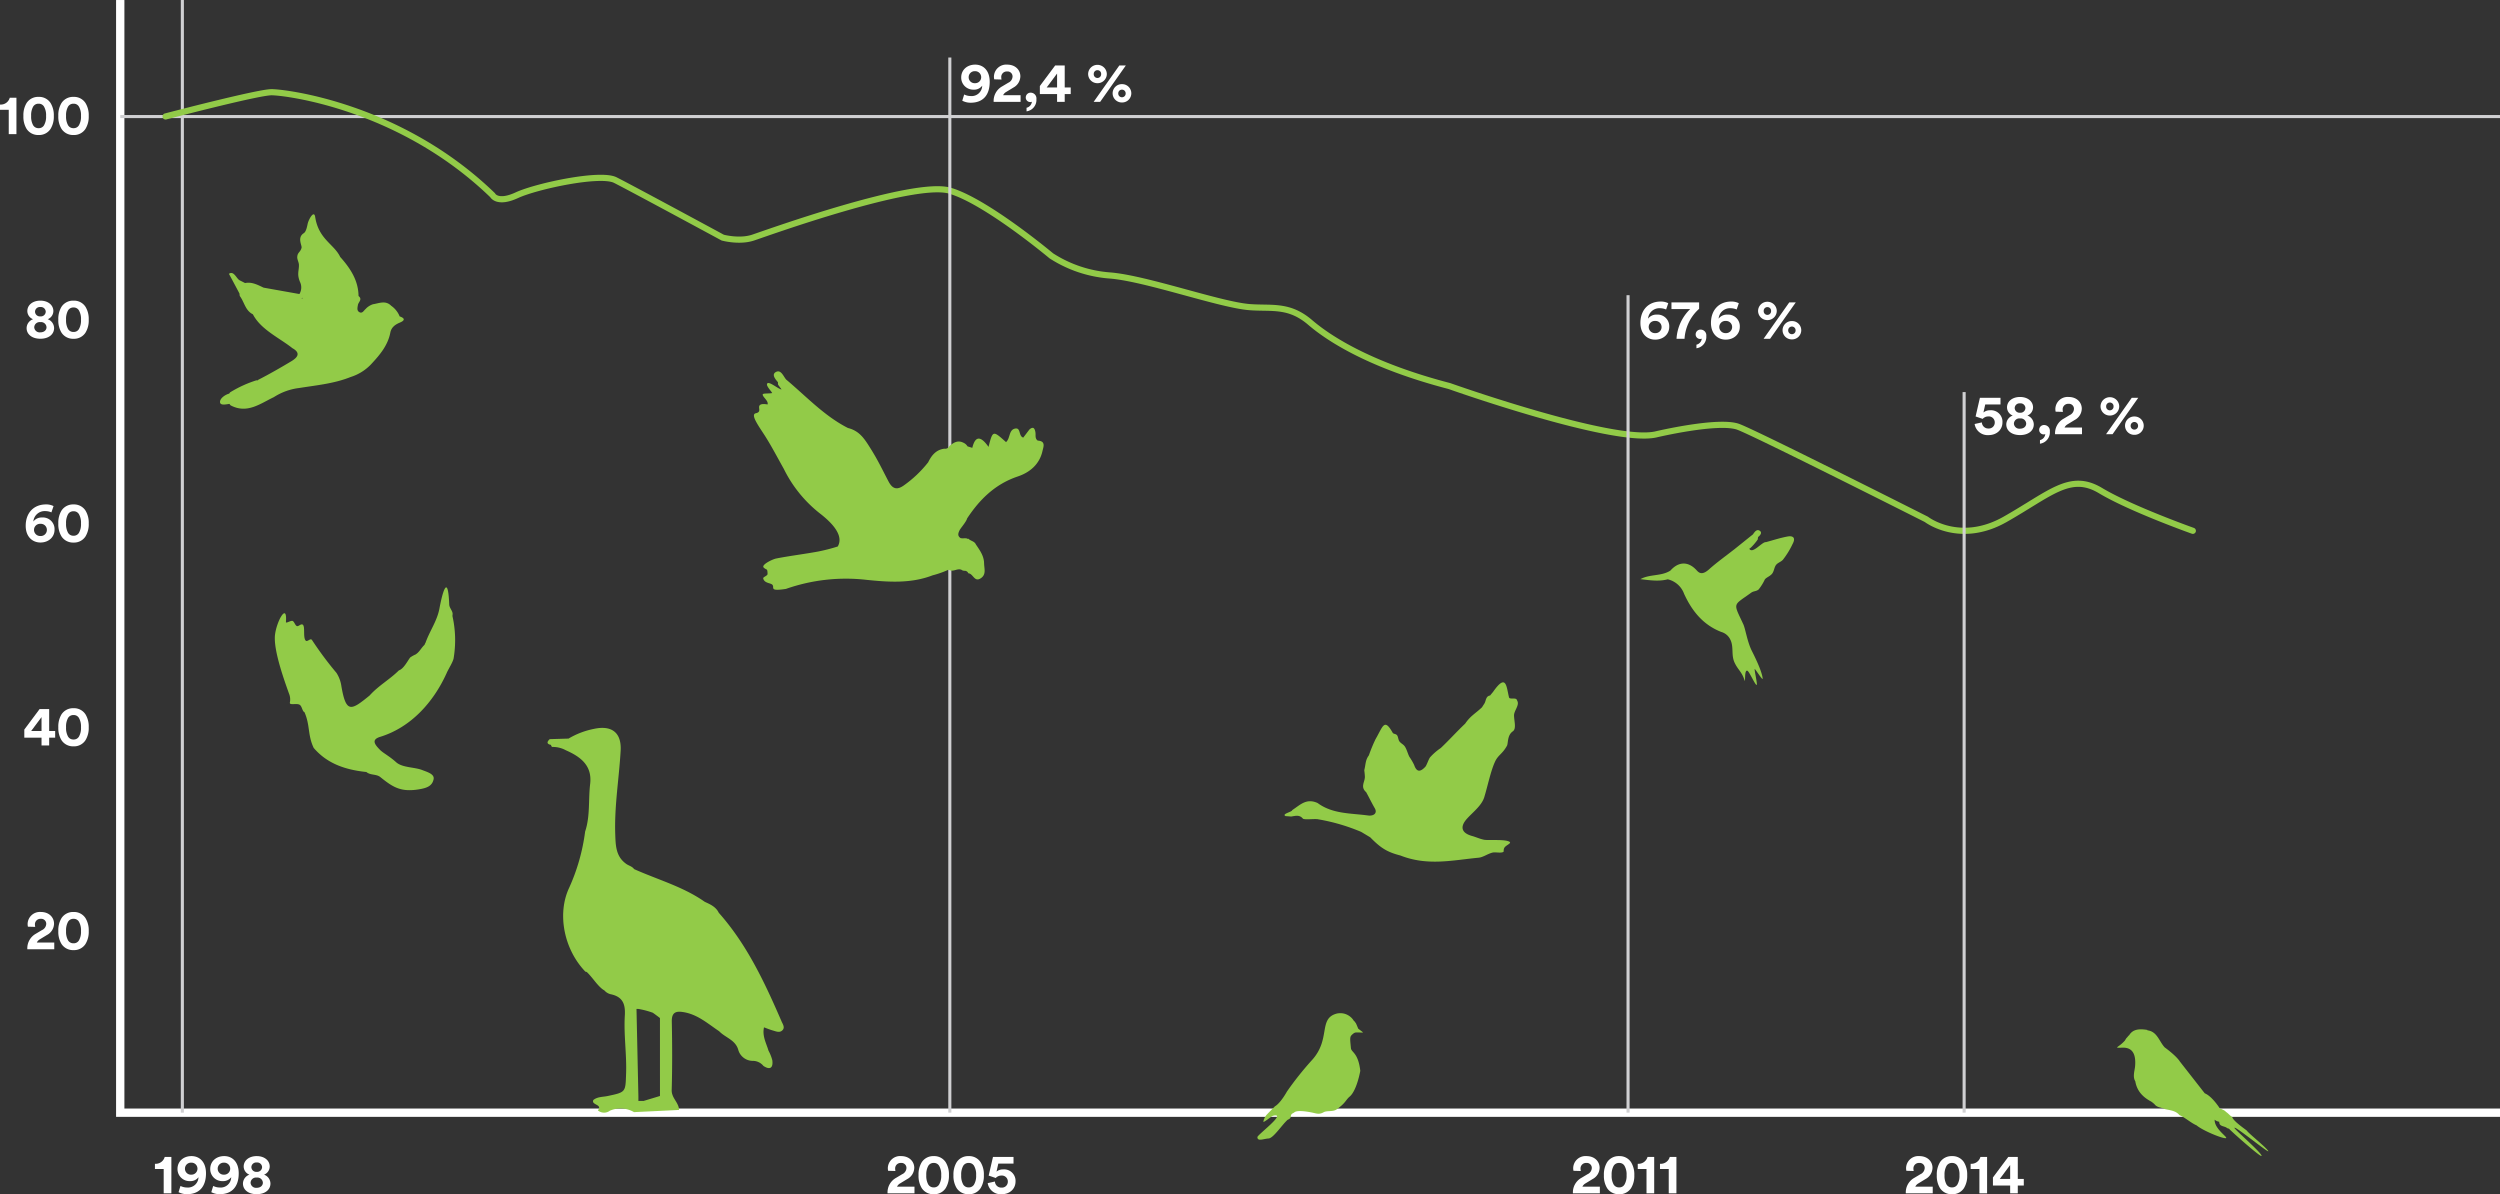 <svg xmlns="http://www.w3.org/2000/svg" xmlns:xlink="http://www.w3.org/1999/xlink" width="812" height="387.892" viewBox="0 0 812 387.892">
  <rect x="0" y="0" width="812" height="387.892" fill="#333333" stroke="none"/>
  <defs>
    <clipPath id="clip-path">
      <path id="Pfad_25" data-name="Pfad 25" d="M0-196.044H812V-583.936H0Z" transform="translate(0 583.936)" fill="none"/>
    </clipPath>
  </defs>
  <g id="Gruppe_173" data-name="Gruppe 173" transform="translate(0 583.936)">
    <g id="Gruppe_16" data-name="Gruppe 16" transform="translate(0 -583.936)" clip-path="url(#clip-path)">
      <g id="Gruppe_13" data-name="Gruppe 13" transform="translate(39.056 0)">
        <path id="Pfad_22" data-name="Pfad 22" d="M-390.653-182.656H-1163.6v-361.4" transform="translate(1163.597 544.059)" fill="none" stroke="#fff" stroke-width="2.703"/>
      </g>
      <g id="Gruppe_14" data-name="Gruppe 14" transform="translate(39.07)">
        <path id="Pfad_23" data-name="Pfad 23" d="M-10.188,0V361.39M-30.347,37.86h772.93" transform="translate(30.347)" fill="none" stroke="#d0d0d2" stroke-width="1"/>
      </g>
      <g id="Gruppe_15" data-name="Gruppe 15" transform="translate(53.779 29.952)">
        <path id="Pfad_24" data-name="Pfad 24" d="M0-3.978S30-11.85,34.423-11.85s41.8,4.428,71.8,33.454c0,0,1.475,2.952,7.868,0s27.046-7.379,31.964-4.92,34.914,18.695,34.914,18.695,5.409,1.476,9.835,0,52.125-18.695,63.927-15.251,32.947,21.155,32.947,21.155a40.538,40.538,0,0,0,19.178,6.4c11.8.984,35.662,9.534,45.251,10.272,7.162.551,12.775-.925,19.659,4.979S392.415,77.2,417,83.593c0,0,52.617,18.7,66.878,15.743,0,0,20.654-4.92,27.046-2.46s60.977,30.01,60.977,30.01,10.818,8.364,25.571,0,21.145-15.251,30.98-9.347,30,13.064,30,13.064" transform="translate(0 11.85)" fill="none" stroke="#92cb48" stroke-linecap="round" stroke-linejoin="round" stroke-width="2"/>
      </g>
    </g>
    <g id="Gruppe_17" data-name="Gruppe 17" transform="translate(308.506 -565.252)">
      <path id="Pfad_26" data-name="Pfad 26" d="M0,0V342.7M220.284,77.195V342.7M329.443,108.663V342.7" fill="none" stroke="#d0d0d2" stroke-width="1"/>
    </g>
    <g id="Gruppe_25" data-name="Gruppe 25" transform="translate(0 -583.936)" clip-path="url(#clip-path)">
      <g id="Gruppe_18" data-name="Gruppe 18" transform="translate(0 31.735)">
        <path id="Pfad_27" data-name="Pfad 27" d="M-1.437-5.977v-7.909H-4.279v-1.695A3.018,3.018,0,0,0-1.109-17.8H1.06V-5.977Z" transform="translate(4.279 17.804)" fill="#fff"/>
      </g>
      <g id="Gruppe_19" data-name="Gruppe 19" transform="translate(7.602 31.462)">
        <path id="Pfad_28" data-name="Pfad 28" d="M-.525-1a4.469,4.469,0,0,1,3.9-1.986A4.414,4.414,0,0,1,7.256-1,7.548,7.548,0,0,1,8.313,3.206,7.547,7.547,0,0,1,7.256,7.414,4.415,4.415,0,0,1,3.374,9.4a4.47,4.47,0,0,1-3.9-1.987A7.541,7.541,0,0,1-1.564,3.206,7.542,7.542,0,0,1-.525-1M1.589,6.212a1.974,1.974,0,0,0,1.786.966,1.924,1.924,0,0,0,1.768-.966A5.54,5.54,0,0,0,5.8,3.206,5.537,5.537,0,0,0,5.142.2,1.925,1.925,0,0,0,3.374-.767,1.975,1.975,0,0,0,1.589.2,5.719,5.719,0,0,0,.951,3.206a5.722,5.722,0,0,0,.638,3.006" transform="translate(1.564 2.99)" fill="#fff"/>
      </g>
      <g id="Gruppe_20" data-name="Gruppe 20" transform="translate(18.943 31.462)">
        <path id="Pfad_29" data-name="Pfad 29" d="M-.525-1a4.468,4.468,0,0,1,3.9-1.986A4.414,4.414,0,0,1,7.256-1,7.548,7.548,0,0,1,8.313,3.206,7.547,7.547,0,0,1,7.256,7.414,4.415,4.415,0,0,1,3.374,9.4a4.469,4.469,0,0,1-3.9-1.987A7.541,7.541,0,0,1-1.564,3.206,7.542,7.542,0,0,1-.525-1M1.589,6.212a1.974,1.974,0,0,0,1.786.966,1.924,1.924,0,0,0,1.768-.966A5.54,5.54,0,0,0,5.8,3.206,5.537,5.537,0,0,0,5.142.2,1.925,1.925,0,0,0,3.374-.767,1.975,1.975,0,0,0,1.589.2,5.719,5.719,0,0,0,.951,3.206a5.722,5.722,0,0,0,.638,3.006" transform="translate(1.564 2.99)" fill="#fff"/>
      </g>
      <g id="Gruppe_21" data-name="Gruppe 21" transform="translate(8.641 97.648)">
        <path id="Pfad_30" data-name="Pfad 30" d="M0-4.5A3.118,3.118,0,0,1,2.1-7.383,2.871,2.871,0,0,1,.237-10.025c0-1.986,1.768-3.39,4.227-3.39s4.228,1.4,4.228,3.39a2.87,2.87,0,0,1-1.84,2.642A3.109,3.109,0,0,1,8.93-4.5c0,2.041-1.768,3.462-4.465,3.462S0-2.463,0-4.5m6.47-.255A1.772,1.772,0,0,0,4.465-6.436,1.754,1.754,0,0,0,2.478-4.759,1.762,1.762,0,0,0,4.465-3.118c1.313,0,2.005-.8,2.005-1.641M6.214-9.843a1.575,1.575,0,0,0-1.75-1.495,1.568,1.568,0,0,0-1.73,1.495,1.586,1.586,0,0,0,1.73,1.548,1.592,1.592,0,0,0,1.75-1.548" transform="translate(0 13.415)" fill="#fff"/>
      </g>
      <g id="Gruppe_22" data-name="Gruppe 22" transform="translate(18.943 97.649)">
        <path id="Pfad_31" data-name="Pfad 31" d="M-.525-1a4.468,4.468,0,0,1,3.9-1.986A4.414,4.414,0,0,1,7.256-1,7.551,7.551,0,0,1,8.313,3.206,7.551,7.551,0,0,1,7.256,7.415,4.416,4.416,0,0,1,3.374,9.4a4.47,4.47,0,0,1-3.9-1.987A7.544,7.544,0,0,1-1.564,3.206,7.544,7.544,0,0,1-.525-1M1.589,6.212a1.974,1.974,0,0,0,1.786.966,1.924,1.924,0,0,0,1.768-.966A5.539,5.539,0,0,0,5.8,3.206,5.539,5.539,0,0,0,5.142.2,1.924,1.924,0,0,0,3.374-.767,1.974,1.974,0,0,0,1.589.2,5.721,5.721,0,0,0,.951,3.206a5.721,5.721,0,0,0,.638,3.006" transform="translate(1.564 2.99)" fill="#fff"/>
      </g>
      <g id="Gruppe_23" data-name="Gruppe 23" transform="translate(8.351 163.836)">
        <path id="Pfad_32" data-name="Pfad 32" d="M-4.218-1.308a5.071,5.071,0,0,0-1.95-.418,3.707,3.707,0,0,0-3.919,3.389A3.348,3.348,0,0,1-7.279.351,3.789,3.789,0,0,1-3.2,4.323c0,2.425-1.968,4.155-4.574,4.155-2.588,0-4.793-1.859-4.793-5.43C-12.564-1.2-9.9-3.895-6-3.895a5.129,5.129,0,0,1,2.479.547ZM-7.79,6.365a1.972,1.972,0,0,0,2.1-1.986A1.958,1.958,0,0,0-7.79,2.41,1.952,1.952,0,0,0-9.867,4.378,2,2,0,0,0-7.79,6.365" transform="translate(12.564 3.895)" fill="#fff"/>
      </g>
      <g id="Gruppe_24" data-name="Gruppe 24" transform="translate(18.944 163.836)">
        <path id="Pfad_33" data-name="Pfad 33" d="M-.525-1a4.468,4.468,0,0,1,3.9-1.986A4.414,4.414,0,0,1,7.256-1,7.553,7.553,0,0,1,8.313,3.206,7.556,7.556,0,0,1,7.256,7.415,4.416,4.416,0,0,1,3.374,9.4a4.47,4.47,0,0,1-3.9-1.986A7.544,7.544,0,0,1-1.564,3.206,7.542,7.542,0,0,1-.525-1M1.589,6.212a1.974,1.974,0,0,0,1.786.966,1.924,1.924,0,0,0,1.768-.966A5.54,5.54,0,0,0,5.8,3.206,5.537,5.537,0,0,0,5.142.2,1.924,1.924,0,0,0,3.374-.767,1.974,1.974,0,0,0,1.589.2,5.719,5.719,0,0,0,.951,3.206a5.722,5.722,0,0,0,.638,3.006" transform="translate(1.564 2.99)" fill="#fff"/>
      </g>
    </g>
    <g id="Gruppe_26" data-name="Gruppe 26" transform="translate(7.894 -353.64)">
      <path id="Pfad_35" data-name="Pfad 35" d="M0-3.371,4.975-10.04h3.1V-2.9h1.95v2.15H8.074V1.787H5.594V-.746H0ZM5.594-7.416,2.223-2.9H5.594Z" transform="translate(0 10.04)" fill="#fff"/>
    </g>
    <g id="Gruppe_41" data-name="Gruppe 41" transform="translate(0 -583.936)" clip-path="url(#clip-path)">
      <g id="Gruppe_27" data-name="Gruppe 27" transform="translate(18.943 230.023)">
        <path id="Pfad_36" data-name="Pfad 36" d="M-.525-1a4.468,4.468,0,0,1,3.9-1.986A4.414,4.414,0,0,1,7.256-1,7.551,7.551,0,0,1,8.313,3.206,7.551,7.551,0,0,1,7.256,7.415,4.416,4.416,0,0,1,3.374,9.4a4.47,4.47,0,0,1-3.9-1.986A7.544,7.544,0,0,1-1.564,3.206,7.544,7.544,0,0,1-.525-1M1.589,6.212a1.974,1.974,0,0,0,1.786.966,1.924,1.924,0,0,0,1.768-.966A5.54,5.54,0,0,0,5.8,3.206,5.537,5.537,0,0,0,5.142.2,1.924,1.924,0,0,0,3.374-.767,1.974,1.974,0,0,0,1.589.2,5.719,5.719,0,0,0,.951,3.206a5.722,5.722,0,0,0,.638,3.006" transform="translate(1.564 2.99)" fill="#fff"/>
      </g>
      <g id="Gruppe_28" data-name="Gruppe 28" transform="translate(8.879 296.211)">
        <path id="Pfad_37" data-name="Pfad 37" d="M-.092-2.413a4.462,4.462,0,0,1-.092-.821A3.992,3.992,0,0,1,4.134-7.188c2.643,0,4.265,1.75,4.265,3.809A4.247,4.247,0,0,1,6.1.284L3.825,1.669A2.41,2.41,0,0,0,2.8,2.744H8.472V4.912H-.275A5.4,5.4,0,0,1,2.514-.135L4.463-1.3a2.305,2.305,0,0,0,1.4-2.041A1.616,1.616,0,0,0,4.081-4.965,1.784,1.784,0,0,0,2.2-3a2.629,2.629,0,0,0,.09.656Z" transform="translate(0.275 7.188)" fill="#fff"/>
      </g>
      <g id="Gruppe_29" data-name="Gruppe 29" transform="translate(18.944 296.211)">
        <path id="Pfad_38" data-name="Pfad 38" d="M-.525-1a4.468,4.468,0,0,1,3.9-1.986A4.414,4.414,0,0,1,7.256-1,7.556,7.556,0,0,1,8.313,3.206,7.556,7.556,0,0,1,7.256,7.415,4.416,4.416,0,0,1,3.374,9.4a4.47,4.47,0,0,1-3.9-1.987A7.544,7.544,0,0,1-1.564,3.206,7.544,7.544,0,0,1-.525-1M1.589,6.212a1.974,1.974,0,0,0,1.786.966,1.924,1.924,0,0,0,1.768-.966A5.54,5.54,0,0,0,5.8,3.206,5.537,5.537,0,0,0,5.142.2,1.924,1.924,0,0,0,3.374-.767,1.974,1.974,0,0,0,1.589.2,5.719,5.719,0,0,0,.951,3.206a5.722,5.722,0,0,0,.638,3.006" transform="translate(1.564 2.99)" fill="#fff"/>
      </g>
      <g id="Gruppe_30" data-name="Gruppe 30" transform="translate(288.277 375.5)">
        <path id="Pfad_39" data-name="Pfad 39" d="M-.092-2.413a4.462,4.462,0,0,1-.092-.821A3.992,3.992,0,0,1,4.135-7.188c2.642,0,4.265,1.75,4.265,3.809A4.248,4.248,0,0,1,6.1.284L3.825,1.669A2.414,2.414,0,0,0,2.8,2.744H8.472V4.912H-.275A5.4,5.4,0,0,1,2.514-.136L4.463-1.3a2.305,2.305,0,0,0,1.4-2.041A1.617,1.617,0,0,0,4.081-4.965,1.784,1.784,0,0,0,2.2-3a2.6,2.6,0,0,0,.09.656Z" transform="translate(0.275 7.188)" fill="#fff"/>
      </g>
      <g id="Gruppe_31" data-name="Gruppe 31" transform="translate(298.342 375.5)">
        <path id="Pfad_40" data-name="Pfad 40" d="M-.525-1a4.468,4.468,0,0,1,3.9-1.986A4.414,4.414,0,0,1,7.256-1,7.556,7.556,0,0,1,8.313,3.206,7.556,7.556,0,0,1,7.256,7.415,4.416,4.416,0,0,1,3.374,9.4a4.47,4.47,0,0,1-3.9-1.987A7.539,7.539,0,0,1-1.564,3.206,7.539,7.539,0,0,1-.525-1M1.589,6.212a1.974,1.974,0,0,0,1.786.966,1.924,1.924,0,0,0,1.768-.966A5.539,5.539,0,0,0,5.8,3.206,5.537,5.537,0,0,0,5.142.2,1.924,1.924,0,0,0,3.374-.767,1.974,1.974,0,0,0,1.589.2,5.719,5.719,0,0,0,.951,3.206a5.721,5.721,0,0,0,.638,3.006" transform="translate(1.564 2.99)" fill="#fff"/>
      </g>
      <g id="Gruppe_32" data-name="Gruppe 32" transform="translate(309.683 375.5)">
        <path id="Pfad_41" data-name="Pfad 41" d="M-.525-1a4.469,4.469,0,0,1,3.9-1.986A4.414,4.414,0,0,1,7.256-1,7.556,7.556,0,0,1,8.313,3.206,7.556,7.556,0,0,1,7.256,7.415,4.416,4.416,0,0,1,3.374,9.4a4.471,4.471,0,0,1-3.9-1.987A7.544,7.544,0,0,1-1.564,3.206,7.544,7.544,0,0,1-.525-1M1.589,6.212a1.974,1.974,0,0,0,1.786.966,1.924,1.924,0,0,0,1.768-.966A5.539,5.539,0,0,0,5.8,3.206,5.537,5.537,0,0,0,5.142.2,1.924,1.924,0,0,0,3.374-.767,1.974,1.974,0,0,0,1.589.2,5.719,5.719,0,0,0,.951,3.206a5.721,5.721,0,0,0,.638,3.006" transform="translate(1.564 2.99)" fill="#fff"/>
      </g>
      <g id="Gruppe_33" data-name="Gruppe 33" transform="translate(320.806 375.773)">
        <path id="Pfad_42" data-name="Pfad 42" d="M-1.188-4.034A2.065,2.065,0,0,0,.962-2.048,1.916,1.916,0,0,0,3-3.979a1.929,1.929,0,0,0-2.1-1.986,2.417,2.417,0,0,0-1.823.8c-.236-.09-2.041-.71-2.3-.783l1.4-6.068h6.67v2.168H-.094L-.678-7.241A3.247,3.247,0,0,1,1.455-7.97,3.726,3.726,0,0,1,5.5-4.015C5.5-1.81,3.8.1.962.1a4.27,4.27,0,0,1-4.5-3.608Z" transform="translate(3.538 12.015)" fill="#fff"/>
      </g>
      <g id="Gruppe_34" data-name="Gruppe 34" transform="translate(50.324 375.773)">
        <path id="Pfad_43" data-name="Pfad 43" d="M-1.437-5.977v-7.908H-4.279v-1.7A3.017,3.017,0,0,0-1.109-17.8H1.06V-5.977Z" transform="translate(4.279 17.804)" fill="#fff"/>
      </g>
      <g id="Gruppe_35" data-name="Gruppe 35" transform="translate(57.652 375.5)">
        <path id="Pfad_44" data-name="Pfad 44" d="M-.488-4.9a4.768,4.768,0,0,0,2.1.51A3.423,3.423,0,0,0,5.361-7.742,3.219,3.219,0,0,1,2.628-6.467a3.905,3.905,0,0,1-4.082-3.972c0-2.425,1.913-4.155,4.538-4.155C5.653-14.594,7.8-12.772,7.8-9c0,4.264-2.132,6.779-6.178,6.779a5.764,5.764,0,0,1-2.733-.656Zm3.48-7.562a1.945,1.945,0,0,0-2.023,1.95,1.924,1.924,0,0,0,2.023,1.95,1.95,1.95,0,0,0,2.041-1.95,1.95,1.95,0,0,0-2.041-1.95" transform="translate(1.454 14.594)" fill="#fff"/>
      </g>
      <g id="Gruppe_36" data-name="Gruppe 36" transform="translate(68.283 375.5)">
        <path id="Pfad_45" data-name="Pfad 45" d="M-.488-4.9a4.768,4.768,0,0,0,2.1.51A3.423,3.423,0,0,0,5.361-7.742,3.22,3.22,0,0,1,2.628-6.467a3.905,3.905,0,0,1-4.082-3.972c0-2.425,1.913-4.155,4.538-4.155C5.653-14.594,7.8-12.772,7.8-9c0,4.264-2.132,6.779-6.178,6.779a5.762,5.762,0,0,1-2.733-.656Zm3.48-7.562a1.945,1.945,0,0,0-2.023,1.95,1.924,1.924,0,0,0,2.023,1.95,1.95,1.95,0,0,0,2.041-1.95,1.95,1.95,0,0,0-2.041-1.95" transform="translate(1.454 14.594)" fill="#fff"/>
      </g>
      <g id="Gruppe_37" data-name="Gruppe 37" transform="translate(78.912 375.5)">
        <path id="Pfad_46" data-name="Pfad 46" d="M0-4.5A3.117,3.117,0,0,1,2.1-7.383,2.871,2.871,0,0,1,.236-10.025c0-1.987,1.768-3.39,4.228-3.39s4.228,1.4,4.228,3.39a2.869,2.869,0,0,1-1.84,2.642A3.109,3.109,0,0,1,8.93-4.5c0,2.041-1.768,3.462-4.465,3.462S0-2.463,0-4.5M6.47-4.76A1.772,1.772,0,0,0,4.465-6.436,1.754,1.754,0,0,0,2.478-4.76,1.761,1.761,0,0,0,4.465-3.119c1.313,0,2.005-.8,2.005-1.641M6.214-9.843a1.575,1.575,0,0,0-1.75-1.495,1.568,1.568,0,0,0-1.73,1.495,1.586,1.586,0,0,0,1.73,1.548,1.592,1.592,0,0,0,1.75-1.548" transform="translate(0 13.415)" fill="#fff"/>
      </g>
      <g id="Gruppe_38" data-name="Gruppe 38" transform="translate(312.201 20.99)">
        <path id="Pfad_47" data-name="Pfad 47" d="M-.488-4.9a4.768,4.768,0,0,0,2.1.51A3.422,3.422,0,0,0,5.361-7.742,3.217,3.217,0,0,1,2.628-6.467a3.905,3.905,0,0,1-4.082-3.972c0-2.425,1.913-4.155,4.538-4.155C5.653-14.594,7.8-12.772,7.8-9c0,4.264-2.132,6.779-6.178,6.779a5.764,5.764,0,0,1-2.733-.656Zm3.48-7.562a1.945,1.945,0,0,0-2.023,1.95,1.925,1.925,0,0,0,2.023,1.95,1.951,1.951,0,0,0,2.042-1.95,1.951,1.951,0,0,0-2.042-1.95" transform="translate(1.454 14.594)" fill="#fff"/>
      </g>
      <g id="Gruppe_39" data-name="Gruppe 39" transform="translate(322.739 20.99)">
        <path id="Pfad_48" data-name="Pfad 48" d="M-.092-2.413a4.462,4.462,0,0,1-.092-.821A3.992,3.992,0,0,1,4.135-7.188c2.642,0,4.265,1.75,4.265,3.809A4.249,4.249,0,0,1,6.1.284L3.825,1.669A2.41,2.41,0,0,0,2.8,2.744H8.472V4.912H-.275A5.4,5.4,0,0,1,2.514-.136L4.463-1.3a2.3,2.3,0,0,0,1.4-2.04A1.616,1.616,0,0,0,4.081-4.965,1.784,1.784,0,0,0,2.2-3a2.6,2.6,0,0,0,.09.656Z" transform="translate(0.275 7.188)" fill="#fff"/>
      </g>
      <g id="Gruppe_40" data-name="Gruppe 40" transform="translate(333.169 30.102)">
        <path id="Pfad_49" data-name="Pfad 49" d="M-.838,0a1.869,1.869,0,0,1,1.8,2.1A3.733,3.733,0,0,1-2.241,6.068V4.9A2.239,2.239,0,0,0-.509,2.934a.955.955,0,0,1-.475.109A1.454,1.454,0,0,1-2.495,1.53,1.56,1.56,0,0,1-.838,0" transform="translate(2.495)" fill="#fff"/>
      </g>
    </g>
    <g id="Gruppe_42" data-name="Gruppe 42" transform="translate(337.745 -562.672)">
      <path id="Pfad_51" data-name="Pfad 51" d="M0-3.371,4.975-10.04h3.1V-2.9h1.95v2.15H8.074V1.787H5.594V-.746H0ZM5.594-7.416,2.223-2.9H5.594Z" transform="translate(0 10.04)" fill="#fff"/>
    </g>
    <g id="Gruppe_61" data-name="Gruppe 61" transform="translate(0 -583.936)" clip-path="url(#clip-path)">
      <g id="Gruppe_43" data-name="Gruppe 43" transform="translate(353.427 21.063)">
        <path id="Pfad_52" data-name="Pfad 52" d="M-1.529,0A3.025,3.025,0,0,1,1.515,2.989a3,3,0,0,1-3.044,2.97,2.994,2.994,0,0,1-3.024-2.97A3.009,3.009,0,0,1-1.529,0M-2.767,12.027,5.579.2H7.693L-.653,12.027Zm1.238-7.763a1.2,1.2,0,0,0,1.2-1.275,1.183,1.183,0,0,0-1.2-1.258,1.193,1.193,0,0,0-1.2,1.258,1.2,1.2,0,0,0,1.2,1.275m7.964,2a2.98,2.98,0,1,1,0,5.959,2.98,2.98,0,1,1,0-5.959m0,4.265a1.2,1.2,0,0,0,1.2-1.275,1.2,1.2,0,1,0-2.405,0,1.2,1.2,0,0,0,1.2,1.275" transform="translate(4.553)" fill="#fff"/>
      </g>
      <g id="Gruppe_44" data-name="Gruppe 44" transform="translate(532.808 97.941)">
        <path id="Pfad_53" data-name="Pfad 53" d="M-4.218-1.308a5.077,5.077,0,0,0-1.95-.418,3.708,3.708,0,0,0-3.919,3.389A3.348,3.348,0,0,1-7.279.351,3.788,3.788,0,0,1-3.2,4.323c0,2.423-1.968,4.155-4.574,4.155-2.587,0-4.792-1.859-4.792-5.43C-12.564-1.2-9.9-3.895-6-3.895a5.141,5.141,0,0,1,2.479.547ZM-7.79,6.365a1.972,1.972,0,0,0,2.1-1.986A1.958,1.958,0,0,0-7.79,2.41,1.953,1.953,0,0,0-9.868,4.378,2,2,0,0,0-7.79,6.365" transform="translate(12.564 3.895)" fill="#fff"/>
      </g>
      <g id="Gruppe_45" data-name="Gruppe 45" transform="translate(542.89 98.214)">
        <path id="Pfad_54" data-name="Pfad 54" d="M-4.541-1.059A14.129,14.129,0,0,0-9.279,8.672h-2.6A14.578,14.578,0,0,1-7.438-.986h-6.088V-3.155h8.985Z" transform="translate(13.526 3.155)" fill="#fff"/>
      </g>
      <g id="Gruppe_46" data-name="Gruppe 46" transform="translate(550.75 107.052)">
        <path id="Pfad_55" data-name="Pfad 55" d="M-.838,0a1.869,1.869,0,0,1,1.8,2.1A3.733,3.733,0,0,1-2.241,6.068V4.9A2.237,2.237,0,0,0-.51,2.935a.958.958,0,0,1-.474.108A1.454,1.454,0,0,1-2.495,1.53,1.56,1.56,0,0,1-.838,0" transform="translate(2.495)" fill="#fff"/>
      </g>
      <g id="Gruppe_47" data-name="Gruppe 47" transform="translate(555.727 97.941)">
        <path id="Pfad_56" data-name="Pfad 56" d="M-4.218-1.308a5.06,5.06,0,0,0-1.95-.418,3.705,3.705,0,0,0-3.917,3.389A3.344,3.344,0,0,1-7.279.351,3.79,3.79,0,0,1-3.2,4.323c0,2.423-1.97,4.155-4.575,4.155-2.589,0-4.793-1.859-4.793-5.43C-12.563-1.2-9.9-3.895-6-3.895a5.134,5.134,0,0,1,2.478.547Zm-3.57,7.672A1.972,1.972,0,0,0-5.694,4.378,1.957,1.957,0,0,0-7.788,2.41,1.952,1.952,0,0,0-9.865,4.378,2,2,0,0,0-7.788,6.365" transform="translate(12.563 3.895)" fill="#fff"/>
      </g>
      <g id="Gruppe_48" data-name="Gruppe 48" transform="translate(571.024 98.014)">
        <path id="Pfad_57" data-name="Pfad 57" d="M-1.529,0A3.025,3.025,0,0,1,1.514,2.989a3,3,0,0,1-3.043,2.97,3,3,0,0,1-3.025-2.97A3.009,3.009,0,0,1-1.529,0m-1.24,12.027L5.577.2H7.693L-.655,12.027Zm1.24-7.763a1.2,1.2,0,0,0,1.2-1.275,1.181,1.181,0,0,0-1.2-1.257,1.191,1.191,0,0,0-1.2,1.257,1.2,1.2,0,0,0,1.2,1.275m7.963,2a2.98,2.98,0,1,1,0,5.959,2.98,2.98,0,1,1,0-5.959m0,4.265a1.2,1.2,0,0,0,1.2-1.276,1.2,1.2,0,1,0-2.406,0,1.2,1.2,0,0,0,1.2,1.276" transform="translate(4.554)" fill="#fff"/>
      </g>
      <g id="Gruppe_49" data-name="Gruppe 49" transform="translate(641.359 129.21)">
        <path id="Pfad_58" data-name="Pfad 58" d="M-1.188-4.034A2.064,2.064,0,0,0,.961-2.048,1.916,1.916,0,0,0,3-3.98a1.929,1.929,0,0,0-2.1-1.986,2.417,2.417,0,0,0-1.823.8c-.237-.09-2.041-.71-2.3-.783l1.4-6.069H4.863v2.169H-.094L-.678-7.241A3.25,3.25,0,0,1,1.455-7.97,3.727,3.727,0,0,1,5.5-4.016C5.5-1.811,3.8.1.961.1a4.269,4.269,0,0,1-4.5-3.608Z" transform="translate(3.538 12.016)" fill="#fff"/>
      </g>
      <g id="Gruppe_50" data-name="Gruppe 50" transform="translate(651.642 128.937)">
        <path id="Pfad_59" data-name="Pfad 59" d="M0-4.5A3.118,3.118,0,0,1,2.1-7.383,2.87,2.87,0,0,1,.237-10.025c0-1.986,1.768-3.39,4.227-3.39s4.229,1.4,4.229,3.39A2.871,2.871,0,0,1,6.852-7.383,3.108,3.108,0,0,1,8.93-4.5c0,2.041-1.768,3.462-4.466,3.462S0-2.463,0-4.5M6.469-4.76a1.772,1.772,0,0,0-2-1.676A1.754,1.754,0,0,0,2.478-4.76,1.762,1.762,0,0,0,4.464-3.118c1.313,0,2-.8,2-1.641M6.214-9.843a1.575,1.575,0,0,0-1.75-1.5,1.568,1.568,0,0,0-1.73,1.5,1.585,1.585,0,0,0,1.73,1.548,1.592,1.592,0,0,0,1.75-1.548" transform="translate(0 13.415)" fill="#fff"/>
      </g>
      <g id="Gruppe_51" data-name="Gruppe 51" transform="translate(662.326 138.049)">
        <path id="Pfad_60" data-name="Pfad 60" d="M-.838,0A1.869,1.869,0,0,1,.968,2.1,3.733,3.733,0,0,1-2.241,6.068V4.9A2.239,2.239,0,0,0-.508,2.935a.964.964,0,0,1-.474.108A1.454,1.454,0,0,1-2.495,1.53,1.56,1.56,0,0,1-.838,0" transform="translate(2.495)" fill="#fff"/>
      </g>
      <g id="Gruppe_52" data-name="Gruppe 52" transform="translate(667.486 128.937)">
        <path id="Pfad_61" data-name="Pfad 61" d="M-.093-2.413a4.4,4.4,0,0,1-.092-.821,3.993,3.993,0,0,1,4.32-3.954c2.642,0,4.265,1.75,4.265,3.809A4.248,4.248,0,0,1,6.1.284L3.825,1.669A2.4,2.4,0,0,0,2.8,2.744H8.472V4.912H-.276A5.4,5.4,0,0,1,2.513-.136L4.462-1.3a2.305,2.305,0,0,0,1.4-2.041A1.616,1.616,0,0,0,4.08-4.965,1.784,1.784,0,0,0,2.2-3a2.651,2.651,0,0,0,.091.655Z" transform="translate(0.276 7.188)" fill="#fff"/>
      </g>
      <g id="Gruppe_53" data-name="Gruppe 53" transform="translate(682.256 129.01)">
        <path id="Pfad_62" data-name="Pfad 62" d="M-1.528,0A3.025,3.025,0,0,1,1.517,2.989a3,3,0,0,1-3.045,2.97,2.994,2.994,0,0,1-3.024-2.97A3.008,3.008,0,0,1-1.528,0M-2.766,12.027,5.58.2H7.693L-.652,12.027Zm1.238-7.763a1.2,1.2,0,0,0,1.2-1.275,1.183,1.183,0,0,0-1.2-1.258,1.193,1.193,0,0,0-1.2,1.258,1.2,1.2,0,0,0,1.2,1.275m7.965,2a2.98,2.98,0,1,1,0,5.959,2.98,2.98,0,1,1,0-5.959m0,4.265a1.2,1.2,0,0,0,1.2-1.276,1.2,1.2,0,1,0-2.406,0,1.2,1.2,0,0,0,1.2,1.276" transform="translate(4.552)" fill="#fff"/>
      </g>
      <g id="Gruppe_54" data-name="Gruppe 54" transform="translate(510.884 375.5)">
        <path id="Pfad_63" data-name="Pfad 63" d="M-.092-2.413a4.513,4.513,0,0,1-.092-.821A3.993,3.993,0,0,1,4.135-7.188c2.642,0,4.265,1.75,4.265,3.809A4.249,4.249,0,0,1,6.1.284L3.826,1.669a2.41,2.41,0,0,0-1.02,1.075H8.473V4.912H-.273A5.4,5.4,0,0,1,2.515-.136L4.463-1.3a2.3,2.3,0,0,0,1.4-2.041A1.616,1.616,0,0,0,4.082-4.965,1.784,1.784,0,0,0,2.205-3a2.629,2.629,0,0,0,.089.656Z" transform="translate(0.273 7.188)" fill="#fff"/>
      </g>
      <g id="Gruppe_55" data-name="Gruppe 55" transform="translate(520.948 375.5)">
        <path id="Pfad_64" data-name="Pfad 64" d="M-.525-1a4.468,4.468,0,0,1,3.9-1.986A4.414,4.414,0,0,1,7.256-1,7.561,7.561,0,0,1,8.312,3.206,7.561,7.561,0,0,1,7.256,7.415,4.416,4.416,0,0,1,3.374,9.4a4.47,4.47,0,0,1-3.9-1.987,7.534,7.534,0,0,1-1.04-4.209A7.534,7.534,0,0,1-.525-1M1.586,6.212a1.977,1.977,0,0,0,1.788.966A1.919,1.919,0,0,0,5.14,6.212,5.532,5.532,0,0,0,5.8,3.206,5.531,5.531,0,0,0,5.14.2,1.919,1.919,0,0,0,3.374-.767,1.977,1.977,0,0,0,1.586.2,5.732,5.732,0,0,0,.949,3.206a5.733,5.733,0,0,0,.638,3.006" transform="translate(1.565 2.99)" fill="#fff"/>
      </g>
      <g id="Gruppe_56" data-name="Gruppe 56" transform="translate(531.943 375.773)">
        <path id="Pfad_65" data-name="Pfad 65" d="M-1.437-5.977v-7.908H-4.281v-1.7A3.02,3.02,0,0,0-1.11-17.8H1.059V-5.977Z" transform="translate(4.281 17.804)" fill="#fff"/>
      </g>
      <g id="Gruppe_57" data-name="Gruppe 57" transform="translate(539.163 375.773)">
        <path id="Pfad_66" data-name="Pfad 66" d="M-1.436-5.977v-7.908H-4.278v-1.7A3.016,3.016,0,0,0-1.109-17.8H1.06V-5.977Z" transform="translate(4.278 17.804)" fill="#fff"/>
      </g>
      <g id="Gruppe_58" data-name="Gruppe 58" transform="translate(619.007 375.5)">
        <path id="Pfad_67" data-name="Pfad 67" d="M-.092-2.413a4.529,4.529,0,0,1-.091-.821A3.991,3.991,0,0,1,4.135-7.188c2.642,0,4.265,1.75,4.265,3.809A4.245,4.245,0,0,1,6.1.284L3.826,1.669a2.421,2.421,0,0,0-1.02,1.075H8.473V4.912H-.273A5.4,5.4,0,0,1,2.515-.136L4.465-1.3a2.3,2.3,0,0,0,1.4-2.041A1.617,1.617,0,0,0,4.082-4.965,1.784,1.784,0,0,0,2.205-3a2.569,2.569,0,0,0,.09.656Z" transform="translate(0.273 7.188)" fill="#fff"/>
      </g>
      <g id="Gruppe_59" data-name="Gruppe 59" transform="translate(629.071 375.5)">
        <path id="Pfad_68" data-name="Pfad 68" d="M-.525-1a4.468,4.468,0,0,1,3.9-1.986A4.414,4.414,0,0,1,7.256-1,7.561,7.561,0,0,1,8.311,3.206,7.561,7.561,0,0,1,7.256,7.415,4.416,4.416,0,0,1,3.374,9.4a4.47,4.47,0,0,1-3.9-1.987,7.534,7.534,0,0,1-1.04-4.209A7.534,7.534,0,0,1-.525-1M1.588,6.212a1.974,1.974,0,0,0,1.786.966,1.925,1.925,0,0,0,1.768-.966A5.539,5.539,0,0,0,5.8,3.206,5.538,5.538,0,0,0,5.142.2,1.925,1.925,0,0,0,3.374-.767,1.974,1.974,0,0,0,1.588.2,5.713,5.713,0,0,0,.951,3.206a5.714,5.714,0,0,0,.638,3.006" transform="translate(1.565 2.99)" fill="#fff"/>
      </g>
      <g id="Gruppe_60" data-name="Gruppe 60" transform="translate(640.066 375.773)">
        <path id="Pfad_69" data-name="Pfad 69" d="M-1.437-5.977v-7.908H-4.281v-1.7A3.019,3.019,0,0,0-1.11-17.8H1.059V-5.977Z" transform="translate(4.281 17.804)" fill="#fff"/>
      </g>
    </g>
    <g id="Gruppe_62" data-name="Gruppe 62" transform="translate(647.304 -208.163)">
      <path id="Pfad_71" data-name="Pfad 71" d="M-2.514,0-7.489,6.669V9.294h5.594v2.533H.585V9.294h1.95V7.144H.585V0Zm.62,2.624v4.52H-5.265Z" transform="translate(7.489)" fill="#fff"/>
    </g>
    <g id="Gruppe_71" data-name="Gruppe 71" transform="translate(0 -583.936)" clip-path="url(#clip-path)">
      <g id="Gruppe_63" data-name="Gruppe 63" transform="translate(417.216 221.625)">
        <path id="Pfad_72" data-name="Pfad 72" d="M-38.109-2.825c-.4-.676-2.31.025-2.486-.7-.874-3.469-.832-7.963-5.1-1.908-.223.316-.816.982-1.044,1.291-1.378.211-1.3,1.532-1.783,2.489L-49.387-.3C-51.64,1.819-53.094,2.438-54.845,5c-2.676,2.529-5.236,5.381-7.91,7.91a18.525,18.525,0,0,0-3.5,3.049c-.486.65-1,2.354-1.481,3-1.507,1.621-2.789,2.058-3.681-.551a19.959,19.959,0,0,0-1.567-2.684c-.5-.982-.817-2.316-1.408-3.242-.506-.792-1.314-1.025-1.829-1.757-.353-.5-.393-1.489-.7-1.9-.442-.6-1.2-.4-1.472-.884-2.745-4.835-3.112-2.109-5.573,2.131a49.271,49.271,0,0,0-2.158,5.24c.009-.011.016-.024.025-.035l-.033.064a.255.255,0,0,0,.008-.03c-1.19,1.582-1.005,2.995-1.489,4.8,0,0,.18,1.437.18,1.858.226,1.8-1.656,3.46.435,5.292.957,1.736,1.807,3.506,2.8,5.224.925,1.59-.34,2.587-2.188,2.344-5.594-.761-11.51-.438-16.391-4.053-3.664-1.638-5.61.593-8.238,2.311.017.6-3.572,1.218-2.162,1.948l1.819.136c1.345-.191,2.738-.694,3.867.753l.368.072c.844.211,3.72-.128,4.579.083A62.566,62.566,0,0,1-88.6,40.167l2.919,1.752c3.209,3.259,5.258,4.75,9.782,5.9,8.866,3.485,16.861,1.536,25.414.725C-49,48.4-47.748,47.375-46.037,46.9c.984-.276,2.693.249,3.616-.236.183-.1-.09-.96.5-1.6.668-.72,2.166-1.24,1.5-1.68-1.371-.913-6.941-.418-8.236-.666-1.4-.267-2.686-.889-3.933-1.23-3.277-.907-4.168-2.82-1.654-5.625,1.912-2.124,4.774-4.244,5.616-7,1.091-3.574,2.1-8.55,3.5-11.54,1.038-2.218,2.33-2.385,3.851-5.122.464-.834.041-3.4,1.912-4.706,1.216-.849.449-3.164.393-5.128C-39.012.876-37.212-.924-37.863-2.3Z" transform="translate(113.512 8.415)" fill="#92cb48"/>
      </g>
      <g id="Gruppe_64" data-name="Gruppe 64" transform="translate(244.882 120.622)">
        <path id="Pfad_73" data-name="Pfad 73" d="M-46.586-11.365h0c-1-.713-.581-1.8-.758-2.735-.2-1.1-.6-2.022-1.923-.895h0c-.682.891-1.362,1.8-2.026,2.657-1.606-.517-.7-3.338-2.659-2.931-2.09.436-1.507,3.175-2.931,4.39-4.295-3.839-4.295-3.839-5.688,1.556-2.123-3.03-4.18-4.213-5.267.308L-69.4-9.5a2.843,2.843,0,0,0-1.378-1.2c-1.816-.889-3.177,0-4.488,1.1A1.5,1.5,0,0,1-76.9-8.74c-2.706.339-4.164,2.155-5.266,4.407a37.53,37.53,0,0,1-7.972,7.566c-2.123,1.475-3.59,1.186-4.926-1.356-1.906-3.626-3.341-6.72-5.716-10.51-1.96-3.127-3.58-5.866-7.437-6.822-7.681-3.889-13.614-10.331-20.1-15.758l-.013-.008c-.9-1.137-1.681-3.239-3.228-2.463-1.589.792-.292,2.317.6,3.369,0,0,0-.005,0-.009h0a2.829,2.829,0,0,0,.065.843s1.1,1.484,1.1,1.487c-.887.071-4.44-3.126-4.732-1.721-.16.767,1.519,2.426,1.685,2.9-.677.2-2.872.051-3.037.376-.363.713,1.969,2.126,1.536,3.339,0,0-2.069-.472-2.6.327s.717,2.11-1.208,2.52,1.133,4.429,3.143,7.619c2.122,3.371,3.97,6.936,5.931,10.42A41.883,41.883,0,0,0-117.15,12.437c4.02,3.144,7.607,7.116,5.614,10.583a57.618,57.618,0,0,1-6.407,1.65c-4.505.827-9.073,1.378-13.578,2.254-1.182.225-5.057,2.073-4.045,2.98s1.168.123,1.229,2.028c.021.632-1.531.984-1.414,1.475.369,1.536,2.251,1.442,2.889,1.966,1.062.874-1.352,2.336,4.532,1.422-.006,0-.009-.007-.014-.01s.011.007.015.005a58.822,58.822,0,0,1,26.234-2.917c7.1.729,14.388,1.216,21.338-1.474a30.736,30.736,0,0,0,4.6-1.572l.389-.177h.438c1.408.826,2.931-.939,4.341.177h.211l.194.114a1.285,1.285,0,0,1,1.459.793c1.54.064,1.928,2.885,3.9,1.7,2.027-1.215,1.248-3.144,1.216-4.975-.066-2.462-1.408-4.228-2.672-6.108-.454-1.07-1.718-1.1-2.431-1.863l-.227.1c-.26-.454-1.991-.028-2.4-.351-1.07-.812-.584-1.719-.163-2.626.569-.89,2.138-2.695,2.381-3.7C-65.428,7.706-60.407,2.748-53.035.27c3.873-1.3,7.035-3.938,7.989-8.248.292-1.312,1.168-3.24-1.54-3.386" transform="translate(138.76 33.852)" fill="#92cb48"/>
      </g>
      <g id="Gruppe_65" data-name="Gruppe 65" transform="translate(71.453 69.613)">
        <path id="Pfad_74" data-name="Pfad 74" d="M-13.533-13.856c-.094-.05-.189-.082-.283-.129a1.277,1.277,0,0,0,.25-.2c.01.11.016.215.033.327M18.062-8.117c-.009-.005-.015-.012-.023-.017a7.575,7.575,0,0,0-2.76-3.442c0-.006-.006-.012-.007-.019-1.812-1.8-3.864-.785-5.852-.481a5.629,5.629,0,0,0-2.451,1.57c-.593.515-1.058,1.572-2.036.994-.867-.5-.578-1.491-.45-2.292.146-.978,1.589-1.844.21-2.933-.064-5.113-2.71-9.057-5.964-12.7-1.956-4.152-7.009-5.71-8.116-12.962-.36-2.361-2.043.65-2.4,2.028-.2.813-.468,2.686-1.3,3.22-2.264,1.451-.513,4-.73,4.77-.417,1.5-1.3,1.42-1.4,2.955-.056.816.512,1.693.546,2.516.082,1.974-.8,3.073.482,5.905a4.131,4.131,0,0,1-.321,3.622c-3.9-.689-7.743-1.378-11.605-2.067l.012.013c-1.921-.893-3.8-1.96-6.056-1.516l-.014,0c-.561-.288-1.124-.577-1.684-.849,0,0,0-.009,0-.009-1.009-.368-1.947-3.327-3.549-2.125,1.009,1.827,3.424,6.39,3.426,6.4a6.624,6.624,0,0,0,.095.785c1.491,1.94,1.762,4.744,4.281,5.963v.016c2.534,4.921,8.6,7.629,12.8,10.964,2.95,1.635,1.539,3.125-.322,4.248-3.028,1.827-7.573,4.441-10.749,6.028a.417.417,0,0,1-.56.159,38.194,38.194,0,0,0-8.593,3.929,4.177,4.177,0,0,0-.294.409c-1.187.288-3.1,1.516-2.974,2.813.114,1.151,2.088.644,3.056.521a5.423,5.423,0,0,0,.373.474c5.4,2.853,9.6-.562,14.042-2.661a19.548,19.548,0,0,1,8.3-2.981c5.612-.9,11.3-1.411,16.641-3.559A15.569,15.569,0,0,0,9.018,7.159c2.71-2.917,5.226-5.963,6-10.018.335-1.716,1.556-2.6,3.076-3.238,1.6-.656,1.827-1.378-.03-2.02" transform="translate(40.309 41.271)" fill="#92cb48"/>
      </g>
      <g id="Gruppe_66" data-name="Gruppe 66" transform="translate(532.808 172.19)">
        <path id="Pfad_75" data-name="Pfad 75" d="M-24.128-1.05c-2.353.432-4.659,1.2-6.982,1.825-1.22-.191-4.356,4.031-5.407,2.13.549-.147,2.512-2.529,2.77-3.045a4.081,4.081,0,0,1,.113-.769v0s0,0,0,0c.719-.544,1.376-1.441.543-2-.974-.672-1.679.348-2.222,1.147l0,0c-2.075,1.659-4.147,3.335-6.22,4.993a.207.207,0,0,1-.025.005c-2.675,2.112-5.462,4.077-8.006,6.355-2.684,2.4-3.581.761-4.4-.047-2.619-2.575-5.6-2.418-8.165.463-2.947,1.906-6.692,1.089-9.734,2.786,3,.353,5.924.818,8.87.05a7.45,7.45,0,0,1,5.313,4.722c2.545,5.555,6.165,10.1,12.12,12.392a4.646,4.646,0,0,1,2.9,2.486c1.144,2.288.26,4.92,1.293,7.279,1.083,2.472,2.435,3.087,3.337,5.955.341,1.086-.193-3.677.942-3.114.624.31,2.545,4.763,2.986,4.581.313-.129-.783-4.767-.65-5.155.086-.25,2.693,4.024,2.594,3.073-.187-1.806-1.57-5.122-3.5-8.932-1.566-3.1-2.121-7.424-2.868-8.85-3.264-7.029-3.349-5.757,2.623-10.08.849-.612,1.7-.4,2.458-1.091a15.873,15.873,0,0,0,1.967-3.181c.391-.646,1.7-1.056,2.376-1.9.654-.814.675-2.058,1.281-2.842.588-.762,1.594-.972,2.243-1.706a26.923,26.923,0,0,0,3.146-5.133c1.057-1.954.209-2.754-1.7-2.4" transform="translate(71.869 3.127)" fill="#92cb48"/>
      </g>
      <g id="Gruppe_67" data-name="Gruppe 67" transform="translate(687.638 334.328)">
        <path id="Pfad_76" data-name="Pfad 76" d="M-1.27-1.852C-3.389.537-5.326.525-1.956.439,1.774.345,2.335,3.452,2.049,6.548c-.136,1.427-.833,3.343.066,4.785V11.3c.525,3.215,2.454,5.2,5.158,6.635a9.523,9.523,0,0,1,1.106.881c.811,1.127,2.32,1.02,3.4,1.578,1.728.4,3.483.508,4.684,1.95,1.924.841,3.655,2.493,5.579,3.335,1.789,1.548,7.721,4.077,9.322,4.158,1.554.079-3.462-2.724-3.466-5.886,0-.292-.286-.362-.089-.2a2.853,2.853,0,0,0,1.591.751c-.1,1.628,1.7,1.324,2.494,2.024a1.806,1.806,0,0,0,.665.222v0c.27.466,10.127,9.223,10.544,8.879.7-.573-9.976-9.644-8.687-9.164.482-.315,10.883,8.148,10.9,7.608-.046-.707-6.583-5.966-6.884-6.6-.164-.286-4.447-3.052-4.835-4.507-.739-.444-1.344-1.271-2.082-1.7-.163-.443-1.934-1.083-1.934-1.083s-2.468-3.946-4.886-4.91c-.01-.009-.019-.019-.029-.027L16.6,4.932C15.368,2.993,11.668.34,11.668.34c-1.776-1.9-2.433-5.173-5.6-5.53-.018-.045-.034-.095-.053-.141-2.405-.378-4.6-.335-5.845,1.677-.407.322-.6.7-.99,1.065Z" transform="translate(3.781 5.516)" fill="#92cb48"/>
      </g>
      <g id="Gruppe_68" data-name="Gruppe 68" transform="translate(408.409 329.125)">
        <path id="Pfad_77" data-name="Pfad 77" d="M-16.159-1.627c-.335-.448-.24-.447-.648-.769a5.131,5.131,0,0,0-5.6-2.353l-.06.015c-5.9,1.658-1.836,8.137-7.781,14.9a101.241,101.241,0,0,0-8.3,10.407c-.01.009-2,3.688-3.893,4.795,0,0-2.765,2.747-2.929,3.032a5.6,5.6,0,0,0-.841,1.916c.016.541,2.636-1.765,3.2-1.9,4.667-1.091-5.1,6.2-5.122,6.924-.041,1.557,2.052.551,3.605.472,1.6-.082,4.419-4.516,6.208-6.065,1.924-.841.152-1.482,2.077-2.323.686-.824,3.4-.51,5.545-.1,1.612.3,2.543.848,4.057-.031,1.052-.61,3.042-.1,4.18-.9,3.073-2.151,2.943-3.051,4.3-4.2,2.338-1.976,3.442-8.359,3.442-8.359-.676-5.962-2.906-5.945-3.041-7.372-.2-2.217-.445-3.534.133-4.135.229-.238.894-.927,1.434-.943,2.868-.082,2.991.492.8-1.256,0,0-.64-1.581-.766-1.75" transform="translate(48.132 4.846)" fill="#92cb48"/>
      </g>
      <g id="Gruppe_69" data-name="Gruppe 69" transform="translate(89.26 190.788)">
        <path id="Pfad_78" data-name="Pfad 78" d="M-29.185-4.429c.117-1.067-1.049-2.056-1.094-3.183-.431-10.839-2.336-3.341-3.168,1.211-.751,4.111-3.2,7.385-4.528,11.176a2.026,2.026,0,0,0-.252.519c-.032.064-.068.126-.1.191-1.1,1.034-1.6,2.3-2.893,3.107a9.274,9.274,0,0,0-1.768,1c-.888,1.231-2.165,3.724-3.641,4.167-3.1,3.068-6.588,4.908-9.526,8.174-5.974,4.858-7.621,5.9-9.158-3.073a10.7,10.7,0,0,0-1.6-4.3A113.043,113.043,0,0,1-74.839,3.92c-.544-.844-1.564.863-2.13.082-.829-1.143-.054-4.467-.88-5.082-.575-.428-1.388.651-1.906.452-.551-.211-.82-1.333-1.326-1.641-.573-.348-2.289.968-2.239.289.512-6.925-3.487.567-3.606,5-.136,5.112,3.086,14.013,4.589,18.233a4.956,4.956,0,0,1,.308,2.889c-.27,1.079,2.031.231,3.073.737.9.438.9,2.168,1.659,2.458,1.871,4.267.991,7.38,2.993,11.6,4.465,5.235,10.487,7.123,17.07,7.829l-.017-.049c1.3,1.18,3.267.638,4.579,1.691,4.077,3.272,6.72,5.116,13.18,3.873,2.118-.407,3.71-1.084,4.136-3.168.343-1.674-2.009-2.326-3.652-2.965-2.544-1.018-6.5-.731-8.543-2.581-1.994-1.8-3.858-2.778-5.04-3.811-1.657-1.691-3.307-3.432-.126-4.412,10.021-3.086,17.343-11.293,21.576-20.664.514-1.255,2.143-3.7,2.307-4.969a35.57,35.57,0,0,0-.4-13.594c.014-.181.023-.361.044-.541" transform="translate(86.93 13.193)" fill="#92cb48"/>
      </g>
      <g id="Gruppe_70" data-name="Gruppe 70" transform="translate(177.848 236.421)">
        <path id="Pfad_79" data-name="Pfad 79" d="M-38.4-48.155c-5.433-12.523-11.166-24.864-20.376-35.234-.928-1.922-2.749-2.733-4.539-3.545-7.007-4.936-15.272-7.188-22.959-10.636-.662-.943-1.838-1.108-2.684-1.788-3.293-2.4-3.311-6.014-3.443-9.524-.315-9.111,1.242-18.107,1.757-27.167.329-5.881-2.935-8.333-8.715-7.057a25.863,25.863,0,0,0-8.216,3.147.179.179,0,0,0-.021.017.158.158,0,0,1,.017-.022l-6.1.183c-1.073.994-.913,1.608.405,1.865a1.382,1.382,0,0,0,.345.675,8.732,8.732,0,0,1,4.455,1.059c4.822,2.122,8.647,4.97,7.919,10.983-.612,5.135.048,10.4-1.625,15.422a64.076,64.076,0,0,1-5.234,18.37c-3.908,8.416-1.657,19.895,5.333,27.167a.8.8,0,0,1,.646.3c1.658,1.623,2.85,3.644,4.605,5.151a5.549,5.549,0,0,0,.911.628c0-.005-.011-.009-.016-.015l.066.049c-.019-.009-.033-.024-.05-.035a3.827,3.827,0,0,0,2.255,1.277c3.808.879,4.587,3.331,4.373,6.875-.382,6.263.628,12.506.414,18.785-.2,6.179-.068,6.1-6.08,7.371-1.523.314-3.23.2-4.556,1.276-.812,1.689,3.115,1.341,1.475,3.379a3.115,3.115,0,0,0,3.893.1,8.66,8.66,0,0,1,7.836.464c4.872-.232,9.756-.464,14.627-.713-.051-2.4-2.45-3.826-2.386-6.444.216-7.437.182-14.891.034-22.328-.05-3.032,1.458-3.4,3.875-2.982,4.555.761,7.869,3.76,11.512,6.194,1.957,2.055,5.187,2.767,6.164,5.9A4.912,4.912,0,0,0-47.7-35.284a4.429,4.429,0,0,1,3.429,1.64c2.4,1.574,3.181.331,2.882-1.855a13.784,13.784,0,0,0-1.242-3.115c-.7-2.4-2.086-4.7-1.457-7.554,1.093.4,1.9.73,2.75.978,1.127.314,2.384.943,3.311-.116.8-.895,0-1.971-.379-2.85M-77.877-24.739v.86l-5.286,1.6h-1.721v-1.475L-85.5-52.151h.614a26.572,26.572,0,0,1,4.671,1.23c.737.492,2.336,1.72,2.336,1.72Z" transform="translate(114.385 143.434)" fill="#92cb48"/>
      </g>
    </g>
  </g>
</svg>
